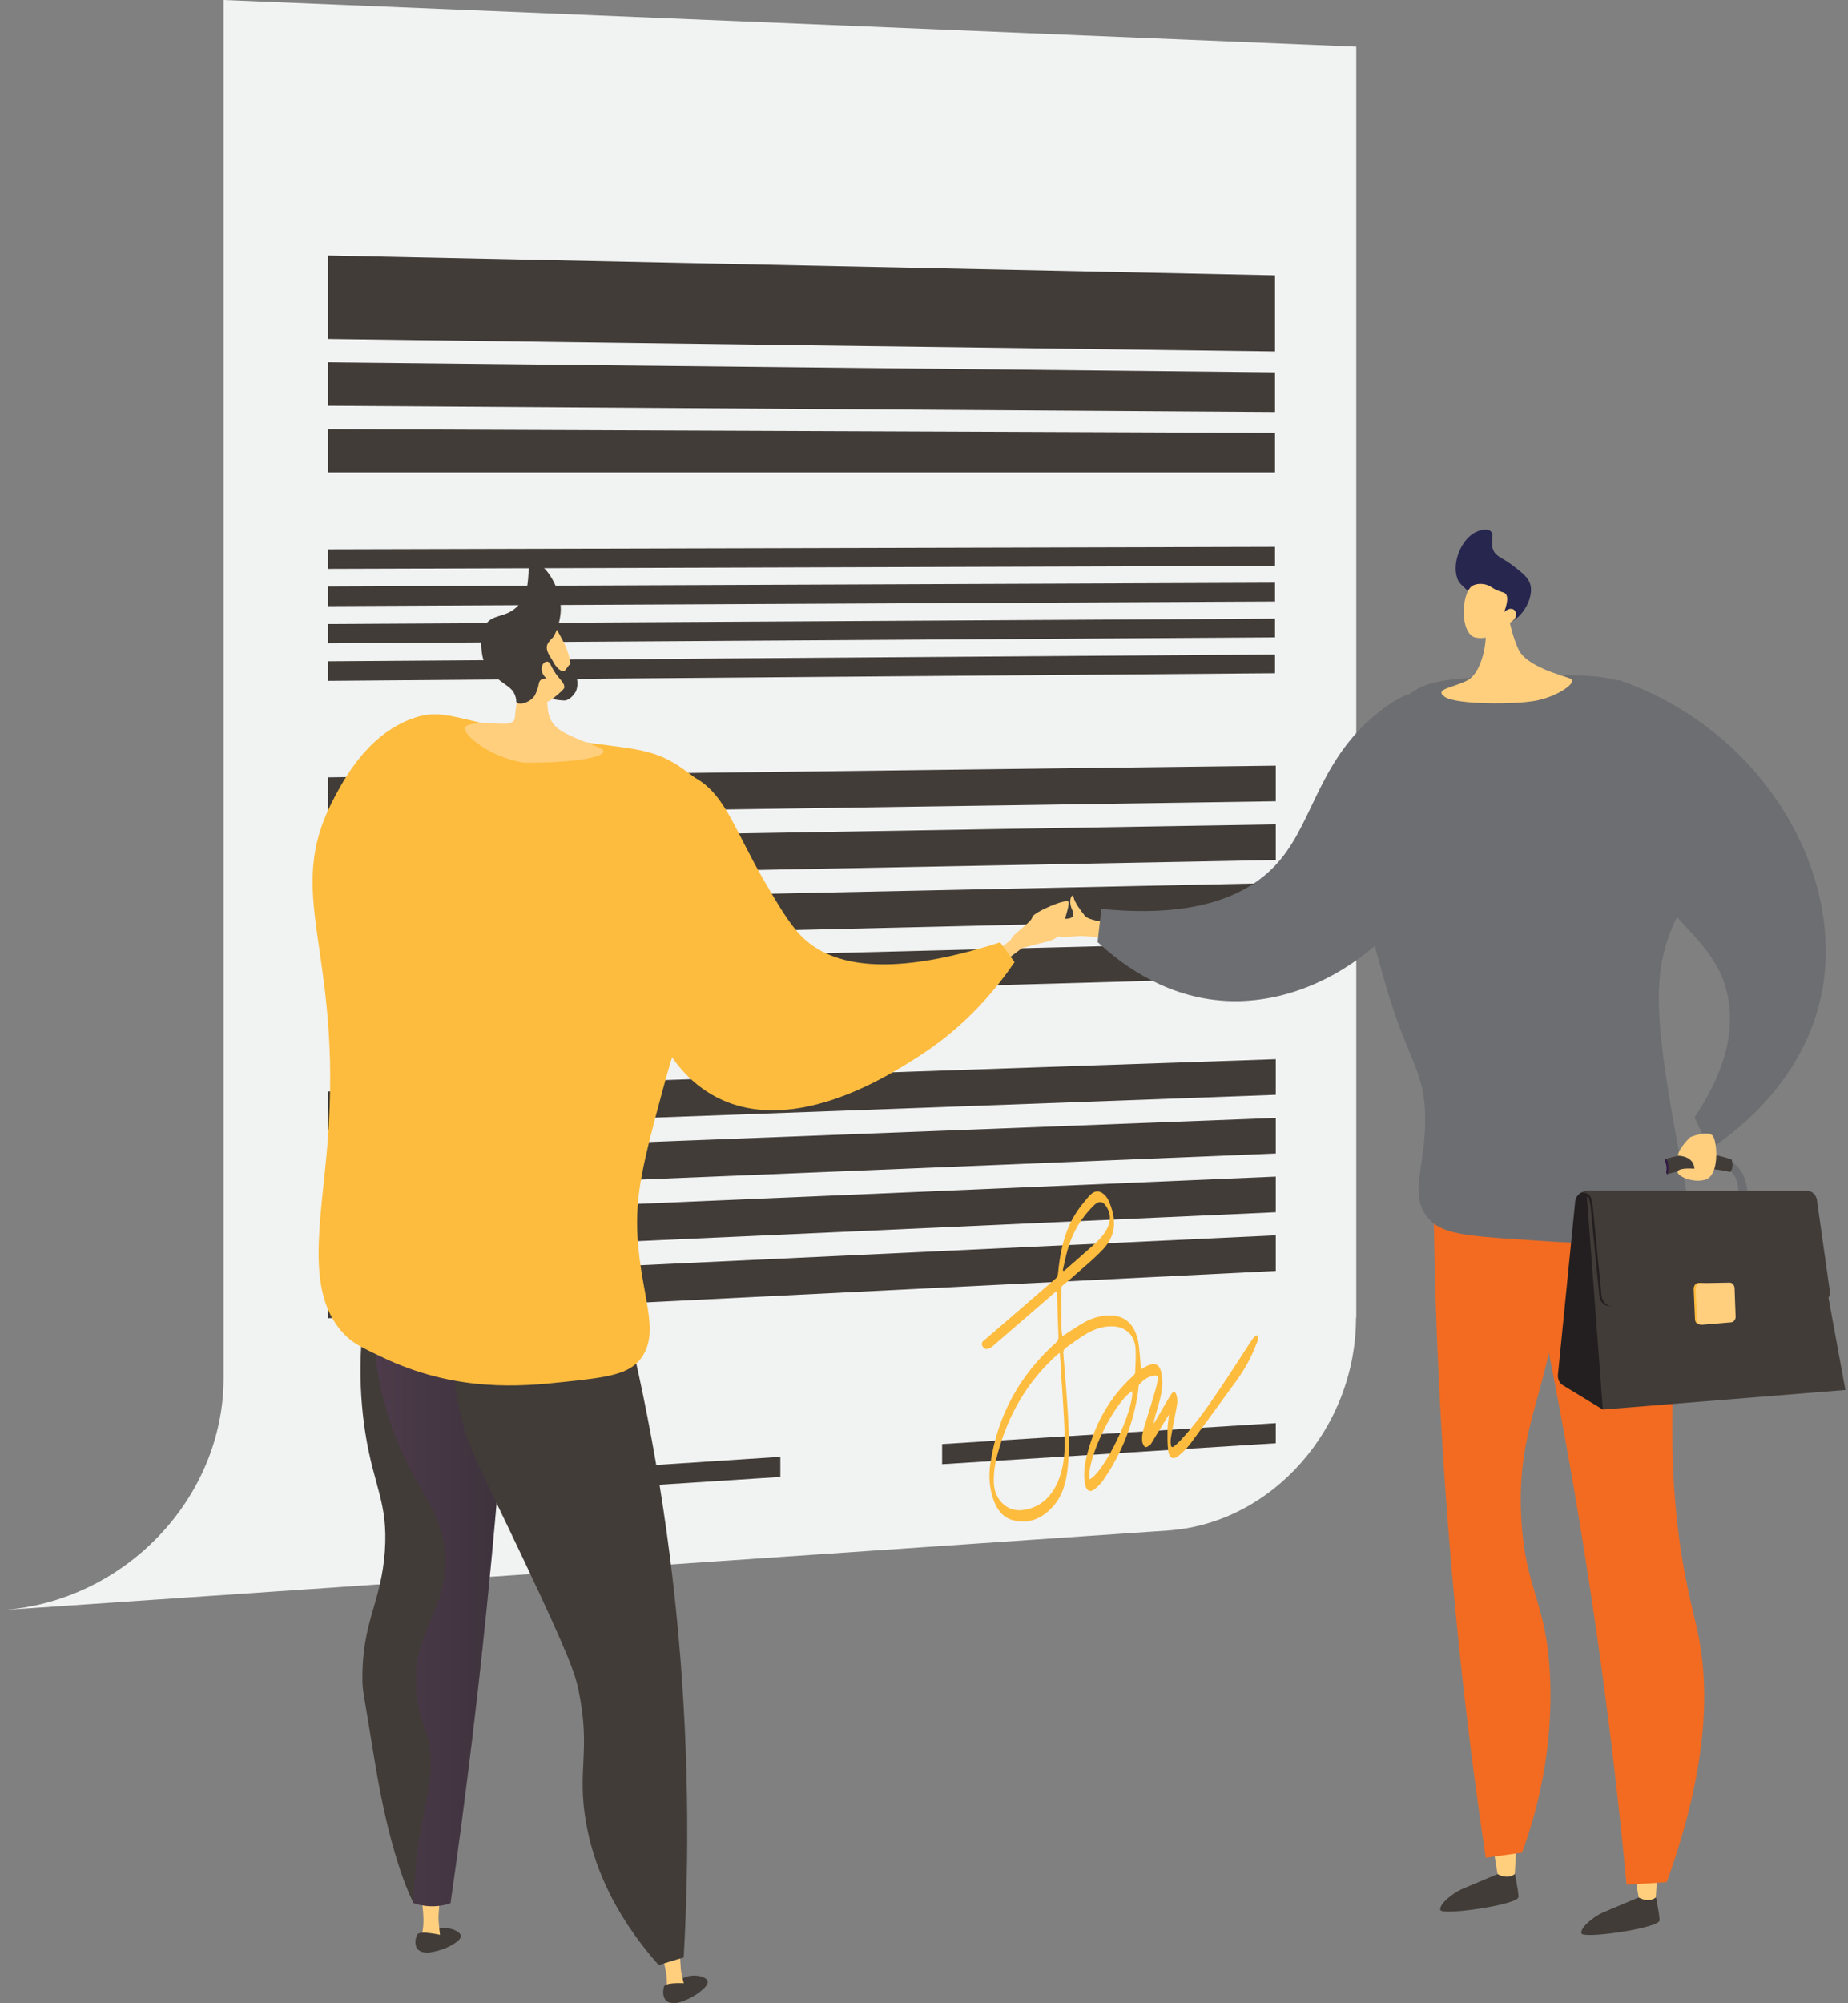 <svg width="466" height="505" viewBox="0 0 466 505" fill="none" xmlns="http://www.w3.org/2000/svg">
<rect x="0" y="0" width="466" height="505" fill="#808080" stroke="none"/>
<path d="M155.282 157.872C155.282 160.202 153.691 162.121 151.655 162.121C149.682 162.121 148.027 160.202 148.027 157.872C148.027 155.543 149.618 153.624 151.655 153.624C153.691 153.693 155.282 155.543 155.282 157.872Z" fill="white"/>
<path d="M341.938 332.19C341.938 360.01 320.81 384.06 294.463 385.842L0.447 405.919C31.567 403.794 56.386 377.619 56.386 347.402V0L342.002 11.786V332.19H341.938Z" fill="#F1F2F2"/>
<path d="M321.701 202L100.744 205.289V195.765L321.701 193.024V202Z" fill="#413C38"/>
<path d="M82.733 205.563L92.725 205.426V195.833L82.733 195.97V205.563Z" fill="#413C38"/>
<path d="M321.701 216.8L100.744 221.049V211.524L321.701 207.824V216.8Z" fill="#413C38"/>
<path d="M82.733 221.391L92.725 221.186V211.661L82.733 211.798V221.391Z" fill="#413C38"/>
<path d="M321.701 231.601L100.744 236.809V227.284L321.701 222.625V231.601Z" fill="#413C38"/>
<path d="M82.733 237.22L92.725 237.014V227.421L82.733 227.627V237.22Z" fill="#413C38"/>
<path d="M321.701 246.402L100.744 252.568V243.044L321.701 237.425V246.402Z" fill="#413C38"/>
<path d="M82.733 253.117L92.725 252.774V243.25L82.733 243.524V253.117Z" fill="#413C38"/>
<path d="M321.701 276.003L82.733 284.773V275.18L321.701 267.026V276.003Z" fill="#413C38"/>
<path d="M321.701 290.803L82.733 300.602V291.009L321.701 281.827V290.803Z" fill="#413C38"/>
<path d="M321.701 305.604L82.733 316.43V306.837L321.701 296.627V305.604Z" fill="#413C38"/>
<path d="M321.701 320.404L82.733 332.327V322.666L321.701 311.428V320.404Z" fill="#413C38"/>
<path d="M82.733 108.195L321.51 109.154V119.09H82.733V108.195Z" fill="#413C38"/>
<path d="M82.733 91.338L321.51 93.874V103.878L82.733 102.302V91.338Z" fill="#413C38"/>
<path d="M82.733 64.41L321.51 69.412V88.598L82.733 85.446V64.41Z" fill="#413C38"/>
<path d="M82.733 138.481L321.51 137.864V142.661L82.733 143.414V138.481Z" fill="#413C38"/>
<path d="M82.733 147.868L321.51 146.909V151.637L82.733 152.802V147.868Z" fill="#413C38"/>
<path d="M82.733 157.324L321.51 155.954V160.682L82.733 162.189V157.324Z" fill="#413C38"/>
<path d="M82.733 166.712L321.51 164.999V169.727L82.733 171.645V166.712Z" fill="#413C38"/>
<path d="M237.569 364.052L321.701 358.776V363.847L237.569 369.123V364.052Z" fill="#413C38"/>
<path d="M196.776 372.343L112.644 377.756V372.754L196.776 367.273V372.343Z" fill="#413C38"/>
<path d="M381.649 470.74C381.649 470.74 382.858 476.221 382.922 478.208C382.986 480.195 363.448 483.005 363.194 481.497C362.876 480.058 366.185 477.386 368.539 476.29C370.894 475.262 377.831 472.384 377.831 472.384L381.649 470.74Z" fill="#413C38"/>
<path d="M376.495 465.6L377.64 472.452C377.64 472.452 380.058 473.96 381.968 472.452L382.413 464.847L376.495 465.6Z" fill="#FFCF7E"/>
<path d="M417.224 476.632C417.224 476.632 418.433 482.114 418.497 484.101C418.56 486.088 399.023 488.897 398.768 487.39C398.45 485.951 401.759 483.279 404.114 482.182C406.469 481.154 413.406 478.277 413.406 478.277L417.224 476.632Z" fill="#413C38"/>
<path d="M412.069 471.493L413.215 478.345C413.215 478.345 415.633 479.853 417.542 478.345L417.988 470.74L412.069 471.493Z" fill="#FFCF7E"/>
<path d="M367.14 284.431C365.23 289.775 363.321 295.12 361.476 300.533C361.73 330.134 363.13 362.202 366.121 396.394C368.349 421.815 371.276 445.866 374.649 468.341C377.704 467.93 380.758 467.45 383.813 467.039C387.568 456.761 391.704 441.275 390.877 422.706C389.986 403.383 384.64 401.259 383.622 382.758C382.349 358.776 390.813 351.581 393.55 322.323C394.568 311.154 394.759 296.627 392.086 279.292C383.813 280.936 375.476 282.649 367.14 284.431Z" fill="#F26B21"/>
<path d="M379.995 292.585C386.104 318.212 391.832 345.757 396.859 375.084C402.905 410.441 407.232 443.948 410.16 475.125C413.533 474.919 416.906 474.714 420.279 474.508C431.416 443.811 430.843 423.734 427.979 410.852C426.897 405.919 424.161 396.257 422.697 381.594C421.679 371.384 421.679 363.504 421.742 354.048C421.87 333.355 423.461 328.695 422.633 312.936C421.87 298.135 421.361 290.666 417.288 286.623C406.596 276.003 381.84 291.42 379.995 292.585Z" fill="#F26B21"/>
<path d="M282.053 232.971C282.053 232.971 274.671 232.286 273.589 230.916C272.507 229.545 270.916 227.421 270.725 226.188C270.534 224.954 269.134 226.804 270.407 229.477C271.68 232.149 268.052 231.601 267.416 231.532C266.079 231.395 261.052 231.19 261.179 231.601C261.306 231.944 260.606 233.52 264.17 235.301C267.289 236.877 271.043 235.849 273.08 235.986C275.116 236.123 275.116 236.123 275.116 236.123L280.526 236.603L282.053 232.971Z" fill="#FFCF7E"/>
<path d="M277.725 229.134C277.407 231.944 277.089 234.684 276.771 237.494C281.671 242.085 292.553 250.924 307.636 252.226C334.237 254.556 360.648 232.423 365.548 207.482C367.966 195.148 365.994 177.812 359.184 175.071C357.275 174.317 354.475 174.386 348.556 178.84C332.901 190.694 331.564 206.18 322.909 216.663C316.673 224.201 304.454 231.807 277.725 229.134Z" fill="#6D6E71"/>
<path d="M359.312 306.015C355.684 300.259 359.312 294.092 359.375 282.649C359.502 269.63 354.92 267.849 349.002 246.881C345.056 232.903 341.301 219.473 343.529 203.165C344.611 195.353 346.393 182.06 355.493 174.934C360.202 171.234 366.948 170.96 380.313 170.549C396.795 170.001 405.069 169.795 411.433 172.878C412.387 173.358 431.797 183.088 434.407 201.52C437.079 220.295 418.942 224.543 418.306 249.965C417.987 261.408 421.233 278.606 423.27 289.844C425.242 300.602 426.324 303.274 424.606 306.769C420.597 315.128 406.405 314.1 377.958 312.113C366.821 311.291 361.984 310.263 359.312 306.015Z" fill="#6D6E71"/>
<path d="M411.497 214.882C407.487 206.111 404.178 192.476 407.996 171.371C444.08 183.705 464.572 218.925 459.672 248.663C455.663 273.193 435.552 286.829 431.098 289.707C429.825 287.035 428.552 284.362 427.279 281.69C432.179 274.427 437.589 263.875 435.934 252.5C433.58 236.809 419.642 232.629 411.497 214.882Z" fill="#6D6E71"/>
<path d="M379.804 151.774C379.804 151.774 380.567 158.626 382.858 163.628C384.895 168.151 394.123 170.275 396.032 171.097C397.941 171.988 392.913 175.482 387.631 176.579C382.413 177.675 367.203 177.675 364.339 175.688C361.475 173.701 366.376 173.427 370.067 171.508C373.758 169.59 375.349 161.093 374.394 157.393C373.44 153.693 379.804 151.774 379.804 151.774Z" fill="#FFCF7E"/>
<path d="M371.276 150.061C368.349 147.252 367.903 146.978 367.521 145.95C365.994 141.838 368.54 135.809 372.231 134.096C372.422 134.027 374.904 132.862 375.986 134.027C376.876 134.986 375.795 136.562 376.495 138.549C377.195 140.4 378.658 140.4 381.586 142.661C384.004 144.511 385.468 145.676 385.913 147.457C386.868 151.089 383.24 156.845 379.677 157.05C378.404 157.05 377.958 156.365 371.276 150.061Z" fill="#26264F"/>
<path d="M379.358 157.598C379.358 157.598 376.685 161.573 372.167 160.75C368.094 159.997 368.412 149.65 371.212 147.731C372.167 147.115 373.885 146.978 375.285 147.594C376.112 147.937 376.367 148.348 377.703 148.896C378.913 149.376 379.294 149.307 379.676 149.718C380.122 150.198 380.376 151.363 379.294 154.309C380.122 153.487 381.14 153.281 381.713 153.693C381.84 153.761 382.095 154.035 382.222 154.378C382.667 155.543 381.585 156.913 379.358 157.598Z" fill="#FFCF7E"/>
<path d="M435.934 292.585C435.934 292.585 440.262 293.955 440.707 301.013C440.007 300.944 438.352 301.013 438.352 301.013C438.352 301.013 438.671 295.874 435.552 294.914C435.807 294.298 435.934 292.585 435.934 292.585Z" fill="#6D6E71"/>
<path d="M420.024 292.174C420.151 293.476 420.215 294.709 420.342 296.011C422.506 295.463 424.797 294.777 427.342 294.64C430.588 294.503 433.643 294.846 436.316 295.463C436.443 295.326 436.698 294.915 436.825 294.298C437.016 293.27 436.697 292.448 436.634 292.311C435.297 291.831 433.77 291.42 432.243 291.146C427.597 290.392 423.524 291.146 420.024 292.174Z" fill="#413C38"/>
<path d="M419.833 293.27C419.833 292.79 419.896 292.242 420.024 292.174C420.151 292.105 420.406 292.516 420.469 292.79C420.533 292.859 420.596 293.133 420.66 293.887C420.724 294.846 420.66 295.326 420.596 295.6C420.533 295.805 420.469 296.011 420.406 296.079C420.342 296.079 420.278 295.942 420.151 295.6C419.96 295.12 419.769 294.366 419.833 293.27Z" fill="url(#paint0_linear)"/>
<path d="M415.824 301.424C416.715 301.561 418.878 302.109 418.878 302.109C418.878 302.109 417.478 297.587 420.151 295.531C420.215 295.188 420.279 294.64 420.215 294.024C420.151 293.544 420.024 293.133 419.897 292.859C418.815 293.407 416.333 295.531 415.824 301.424Z" fill="#6D6E71"/>
<path d="M397.305 302.589C397.305 302.589 397.432 300.191 401.187 300.191C401.76 300.602 401.823 302.589 401.823 302.589H397.305Z" fill="#231F20"/>
<path d="M393.932 349.115L404.178 355.35L410.414 332.464L400.168 301.767L397.241 302.589L392.85 346.648C392.786 347.676 393.232 348.635 393.932 349.115Z" fill="#231F20"/>
<path d="M400.168 301.767H456.426L465.336 350.416L404.178 355.35L400.168 301.767Z" fill="#413C38"/>
<path d="M401.123 300.259C400.487 300.259 399.596 300.191 398.641 300.739C398.45 300.876 398.259 301.013 398.068 301.15L398.514 301.013C399.214 300.807 400.232 301.081 400.55 301.835C400.996 302.726 401.187 304.781 401.25 305.809C401.505 308.687 403.287 326.64 403.287 326.64C403.414 328.147 404.56 329.312 405.896 329.244L458.272 326.503C458.653 326.503 459.035 326.366 459.417 326.092C460.117 325.543 460.435 324.653 460.244 323.762L457.572 302.383C457.317 301.15 456.362 300.259 455.281 300.259H401.123Z" fill="#231F20"/>
<path d="M401.696 300.259C401.059 300.259 400.296 300.191 399.468 300.396C399.214 300.465 398.896 300.602 398.705 300.739C398.705 300.739 400.486 300.328 401.123 301.835C401.505 302.726 401.759 304.782 401.823 305.809C402.078 308.687 403.859 326.64 403.859 326.64C403.987 328.147 405.132 329.312 406.469 329.244L459.417 328.079C459.799 328.079 460.181 327.942 460.563 327.668C461.263 327.119 461.581 326.229 461.39 325.338L458.144 302.383C457.89 301.15 456.935 300.259 455.853 300.259H401.696Z" fill="#413C38"/>
<path d="M436.061 332.259L429.443 333.835L428.743 333.903C428.043 333.972 427.406 333.355 427.406 332.533L427.088 324.927C427.088 324.105 427.597 323.488 428.297 323.42H428.997L435.679 324.242C436.316 324.242 436.825 323.899 436.888 324.653L437.143 331.779C437.207 332.602 436.698 332.19 436.061 332.259Z" fill="#FDBC3E"/>
<path d="M436.57 333.355L429.252 333.971C428.552 334.04 427.915 333.423 427.915 332.601L427.597 324.995C427.597 324.173 428.106 323.556 428.806 323.488L436.189 323.351C436.825 323.351 437.334 323.967 437.398 324.721L437.652 331.847C437.716 332.601 437.207 333.286 436.57 333.355Z" fill="#FFCF7E"/>
<path d="M426.197 286.692C426.197 286.692 423.333 289.433 423.079 291.351C423.079 291.351 427.088 291.283 427.279 294.64C427.279 294.64 423.651 294.298 423.079 295.257C422.506 296.285 426.706 298.409 430.079 297.381C433.452 296.285 433.07 288.816 432.116 286.692C431.225 284.568 426.197 286.692 426.197 286.692Z" fill="#FFCF7E"/>
<path d="M116.208 488.007C115.953 486.431 111.18 484.992 108.825 487.116C107.68 488.144 106.853 490.268 107.553 491.227C107.807 491.57 106.789 492.186 107.743 492.186C110.925 492.255 116.462 489.583 116.208 488.007Z" fill="#413C38"/>
<path d="M110.989 488.007L106.089 488.281C107.807 484.923 105.771 475.878 105.771 475.878L111.053 476.015C111.053 476.015 110.926 478.619 110.608 482.593C110.48 483.895 110.735 485.951 110.989 488.007Z" fill="#FFCF7E"/>
<path d="M111.689 487.938C111.689 487.938 105.834 486.499 105.198 487.733C104.561 488.966 104.052 492.324 107.807 492.255C111.498 492.118 112.007 488.966 111.689 487.938Z" fill="#413C38"/>
<path d="M178.448 499.45C178.002 497.942 173.102 497.189 171.065 499.655C170.047 500.889 169.538 503.081 170.302 503.972C170.62 504.315 169.665 505.068 170.62 504.931C173.802 504.452 178.957 500.957 178.448 499.45Z" fill="#413C38"/>
<path d="M172.72 500.957L167.883 501.985C169.156 498.422 165.911 489.788 165.911 489.788L171.193 489.103C171.193 489.103 171.384 491.707 171.638 495.681C171.638 496.983 172.084 498.902 172.72 500.957Z" fill="#FFCF7E"/>
<path d="M173.929 500.066C173.929 500.066 167.947 499.518 167.438 500.82C166.992 502.191 166.928 505.548 170.62 504.863C174.311 504.246 174.438 501.094 173.929 500.066Z" fill="#413C38"/>
<path d="M129.572 317.801C128.236 342.057 126.39 367.204 123.908 393.311C121.044 423.528 117.544 452.376 113.599 479.784C108.762 481.566 104.307 479.784 104.307 479.784C104.307 479.784 98.643 469.849 94.379 443.331C91.643 426.338 91.452 426.543 91.388 423.597C91.261 408.659 96.098 404.343 97.052 390.981C97.879 378.647 94.252 374.947 92.088 361.037C90.434 350.348 89.797 334.725 95.079 314.375C106.535 315.539 118.053 316.636 129.572 317.801Z" fill="#413C38"/>
<path opacity="0.3" d="M129.572 317.801C128.236 342.057 126.39 367.204 123.908 393.311C121.044 423.528 117.544 452.376 113.599 479.784C108.762 481.566 104.307 479.784 104.307 479.784C104.371 477.249 104.562 473.412 105.007 468.821C106.344 456.556 108.38 453.061 108.635 445.524C108.889 435.931 105.644 435.588 105.007 426.132C103.989 411.469 111.498 407.974 112.198 395.092C112.962 381.525 105.071 377.003 98.961 360.215C95.398 350.28 92.216 335.342 94.952 314.375C106.535 315.539 118.053 316.636 129.572 317.801Z" fill="url(#paint1_linear)"/>
<path d="M153.819 317.047C160.437 341.029 166.865 370.836 170.429 405.439C173.865 439.014 173.802 468.889 172.402 493.488C170.302 494.105 168.201 494.722 166.101 495.407C153.883 481.634 149.491 468.958 147.837 459.776C145.355 446.072 149.11 441.481 145.864 425.995C145.1 422.432 144.082 418.595 131.927 392.968C120.344 368.506 117.99 364.943 116.017 356.172C113.217 343.633 113.98 332.532 114.999 325.064C127.917 322.323 140.836 319.719 153.819 317.047Z" fill="#413C38"/>
<path d="M253.033 242.564L257.742 239.001L264.616 237.22C265.57 236.946 266.397 236.466 267.161 235.781C267.161 235.781 269.77 228.586 269.452 227.421C269.198 226.256 260.352 230.094 260.288 231.258C260.224 232.423 254.879 235.849 254.942 236.877L251.951 239.344L253.033 242.564Z" fill="#FFCF7E"/>
<path d="M185.321 209.058C182.202 200.904 175.584 196.244 172.147 193.777C164.001 188.022 158.783 189.05 140.073 186.035C115.126 181.923 112.135 178.086 103.734 181.238C92.725 185.349 86.933 196.107 84.324 201.041C71.023 225.914 86.552 238.59 82.606 288.131C80.951 308.345 76.815 325.955 86.806 336.37C88.906 338.562 91.261 339.727 96.034 341.988C114.808 351.102 131.609 349.526 141.855 348.429C153.119 347.265 158.783 346.511 161.774 342.263C166.547 335.41 161.647 326.777 160.756 311.702C160.119 300.944 162.41 292.379 166.992 275.249C177.493 235.507 191.239 224.68 185.321 209.058Z" fill="#FDBC3E"/>
<path d="M143.509 171.371C144.655 166.986 142.682 162.943 142.236 162.121C140.391 158.489 139.945 158.009 139.054 157.324L137.845 156.502C137.845 156.502 137.782 156.502 137.718 156.433C136.954 156.159 134.281 156.022 133.709 156.159C131.99 156.57 130.145 164.108 130.654 174.797C130.59 175.208 130.527 175.619 130.463 176.03C130.208 177.743 129.954 179.388 129.827 180.964C129.636 182.54 127.663 182.471 126.199 182.403C120.344 181.992 117.48 182.54 117.226 183.499C116.78 185.281 123.717 191.037 132.245 192.27C143.764 192.338 153.119 191.037 152.1 189.118C151.655 188.227 142.745 185.76 140.263 183.294C137.972 181.033 138.163 178.703 137.972 176.99C138.672 176.579 142.682 174.592 143.509 171.371Z" fill="#FFCF7E"/>
<path d="M141.409 153.487C141.409 156.776 139.945 160.339 139.245 160.887C139.182 160.956 138.609 161.436 138.163 162.189C138.1 162.326 138.036 162.395 137.972 162.6C137.272 164.656 140.391 167.123 139.754 168.082C139.309 168.767 137.209 167.876 136.954 168.425C136.7 168.973 138.482 170.138 138.163 170.754C137.972 171.234 136.891 170.823 136.191 171.577C135.872 171.988 135.936 172.262 135.618 173.427C135.427 174.112 135.109 174.797 134.918 175.208C133.836 177.127 130.845 177.881 130.272 177.058C130.081 176.853 130.272 176.647 130.081 175.962C130.081 175.962 129.954 175.277 129.508 174.523C128.872 173.427 127.408 172.604 125.881 171.44C123.081 169.247 122.317 167.397 122.063 166.78C121.999 166.575 121.935 166.369 121.872 166.3C121.172 163.834 121.108 160.271 122.126 158.078C123.844 154.378 127.663 156.159 130.845 152.459C134.472 148.211 132.309 142.455 134.281 141.839C136.572 141.085 141.409 147.389 141.409 153.487Z" fill="#413C38"/>
<path d="M138.672 167.26C137.909 166.163 136.572 167.191 136.572 168.63C136.572 170.069 137.845 171.577 139.118 171.303C140.391 171.028 139.627 168.767 138.672 167.26Z" fill="#FFCF7E"/>
<path d="M138.036 164.862L139.754 167.328C139.754 167.328 141.664 170.343 142.745 168.699C143.636 167.328 143.891 167.397 143.955 167.465C143.955 167.465 143.827 166.78 143.7 166.232C144.146 166.917 144.782 168.082 145.164 169.658C145.546 171.166 145.927 172.81 145.164 174.386C145.1 174.455 144.209 176.168 142.618 176.579C142.618 176.579 141.982 176.716 139.245 176.236C139.245 176.236 142.236 173.906 142.3 173.358C142.427 171.851 140.454 171.028 139.054 167.945C138.482 166.712 138.163 165.615 138.036 164.862Z" fill="#413C38"/>
<path d="M255.834 242.564C254.624 240.92 253.415 239.207 252.206 237.562C221.977 247.292 208.549 242.633 201.994 235.918C198.876 232.697 196.012 227.764 192.512 221.734C184.748 208.304 182.648 199.465 174.12 195.49C171.956 194.463 170.429 193.777 168.647 194.257C160.374 196.45 157.637 219.747 159.928 237.151C161.201 246.744 164.129 266.204 178.448 275.317C198.367 288.062 224.777 270.795 232.351 265.862C243.933 258.324 251.379 249.074 255.834 242.564Z" fill="#FDBC3E"/>
<path d="M267.861 336.849C269.643 335.753 271.298 334.588 272.952 333.629C274.861 332.464 276.962 331.779 279.189 331.642C283.389 331.368 286.126 333.629 287.017 338.22C287.398 340.344 287.462 342.537 287.653 344.729C287.653 344.866 287.653 345.003 287.717 345.209C288.353 344.866 288.862 344.524 289.435 344.25C291.344 343.427 292.49 344.044 292.872 346.237C293.444 349.046 292.808 351.787 292.044 354.459C291.599 355.967 291.153 357.406 290.835 358.982C290.962 358.776 291.153 358.571 291.281 358.365C292.426 356.378 293.572 354.391 294.717 352.472C294.972 352.061 295.226 351.581 295.544 351.239C295.99 350.759 296.308 350.828 296.563 351.444C297.072 352.678 296.881 353.911 296.626 355.144C296.181 357.543 295.672 359.941 295.29 362.339C295.163 362.956 295.163 363.573 295.226 364.121C295.29 364.806 295.544 365.012 296.054 364.6C296.69 364.121 297.263 363.573 297.772 363.024C301.399 359.119 304.454 354.802 307.445 350.348C310.182 346.305 312.854 342.125 315.527 338.014C315.782 337.603 316.1 337.192 316.418 336.918C316.609 336.781 316.864 336.712 317.055 336.644C317.118 336.918 317.246 337.192 317.246 337.466C317.182 337.946 316.991 338.425 316.8 338.836C315.527 342.263 313.745 345.415 311.582 348.361C307.827 353.5 304.072 358.708 300.254 363.847C299.363 365.012 298.345 366.108 297.199 366.999C295.863 368.095 294.844 367.615 294.59 365.834C294.335 363.984 294.399 362.134 294.399 360.284C294.399 359.119 294.653 358.022 294.781 356.652C294.526 356.995 294.399 357.2 294.272 357.406C292.999 359.461 291.726 361.585 290.453 363.641C290.326 363.847 290.199 364.121 290.008 364.258C289.626 364.532 289.053 364.943 288.799 364.806C288.417 364.6 288.162 363.984 288.035 363.504C287.844 362.202 288.162 360.9 288.544 359.667C289.562 356.378 290.58 353.089 291.535 349.8C291.726 349.115 291.79 348.429 291.981 347.744C292.171 347.059 291.79 346.716 291.217 346.785C289.626 346.922 288.353 347.813 287.335 348.978C287.017 349.32 287.08 350.074 287.017 350.622C285.871 358.776 282.944 366.176 278.425 372.823C277.789 373.782 277.025 374.604 276.134 375.358C274.989 376.317 273.97 375.906 273.652 374.33C273.207 372.206 273.398 370.014 273.843 367.889C275.752 359.53 279.571 352.404 285.744 346.853C285.998 346.648 286.253 346.305 286.253 346.031C286.317 343.907 286.508 341.783 286.317 339.659C285.998 336.507 283.771 334.52 280.78 334.383C278.362 334.246 276.071 334.999 273.97 336.233C272.125 337.329 270.343 338.631 268.561 339.933C268.307 340.138 268.116 340.618 268.116 340.961C268.497 345.963 268.943 350.965 269.261 356.035C269.516 360.626 269.77 365.286 269.261 369.877C268.879 373.577 267.988 377.071 265.506 379.812C262.706 382.896 259.397 384.266 255.388 383.238C252.906 382.553 251.442 380.634 250.551 378.168C249.469 375.221 249.278 372.138 249.724 369.054C251.569 356.583 257.297 346.511 266.27 338.494C266.716 338.083 266.906 337.672 266.906 337.055C266.779 333.286 266.652 329.586 266.525 325.817C266.525 325.749 266.461 325.749 266.397 325.543C266.143 325.68 265.952 325.886 265.761 326.023C260.606 330.477 255.388 334.999 250.233 339.453C249.851 339.796 249.406 340.001 248.96 340.07C248.387 340.207 247.942 339.796 247.687 339.248C247.433 338.631 247.687 338.22 248.196 337.877C254.179 332.738 260.161 327.531 266.206 322.323C266.588 321.98 266.716 321.706 266.779 321.158C267.288 315.813 268.307 310.674 271.107 306.152C272.061 304.576 273.27 303.137 274.48 301.698C275.307 300.739 276.389 299.917 277.662 300.602C278.362 300.944 279.062 301.698 279.444 302.452C281.544 307.043 281.607 311.222 278.234 314.854C276.007 317.252 273.461 319.308 270.979 321.501C270.025 322.391 269.007 323.214 267.988 324.036C267.797 324.173 267.607 324.516 267.607 324.79C267.607 328.216 267.67 331.71 267.67 335.136C267.734 335.616 267.797 336.164 267.861 336.849ZM267.225 341.029C266.906 341.303 266.716 341.44 266.525 341.577C259.906 347.539 255.197 354.939 252.397 363.71C251.315 367.067 250.424 370.425 250.615 374.056C250.869 378.168 253.988 381.114 257.742 380.703C262.006 380.223 264.934 377.688 266.716 373.645C268.497 369.534 268.625 365.08 268.434 360.626C268.243 355.967 267.925 351.307 267.607 346.648C267.607 344.729 267.416 342.948 267.225 341.029ZM267.988 320.267C268.052 320.336 268.179 320.336 268.243 320.404C268.37 320.336 268.497 320.267 268.625 320.13C270.979 318.075 273.334 316.019 275.625 313.963C277.025 312.73 278.362 311.36 279.253 309.578C280.08 307.865 280.144 306.22 279.189 304.507C278.171 302.726 277.152 302.589 275.752 303.959C272.698 306.974 270.47 310.606 269.261 314.923C268.752 316.636 268.37 318.486 267.988 320.267ZM274.734 372.96C278.425 371.247 285.998 355.556 285.489 350.691C280.844 353.637 273.97 367.821 274.734 372.96Z" fill="#FDBC3E"/>
<defs>
<linearGradient id="paint0_linear" x1="420.574" y1="294.334" x2="433.904" y2="300.972" gradientUnits="userSpaceOnUse">
<stop offset="0.1" stop-color="#311944"/>
<stop offset="0.267" stop-color="#371B47"/>
<stop offset="0.48" stop-color="#462150"/>
<stop offset="0.719" stop-color="#612A5F"/>
<stop offset="0.974" stop-color="#853774"/>
<stop offset="1" stop-color="#893976"/>
</linearGradient>
<linearGradient id="paint1_linear" x1="129.564" y1="397.488" x2="94.018" y2="397.488" gradientUnits="userSpaceOnUse">
<stop stop-color="#311944"/>
<stop offset="1" stop-color="#6B3976"/>
</linearGradient>
</defs>
</svg>
